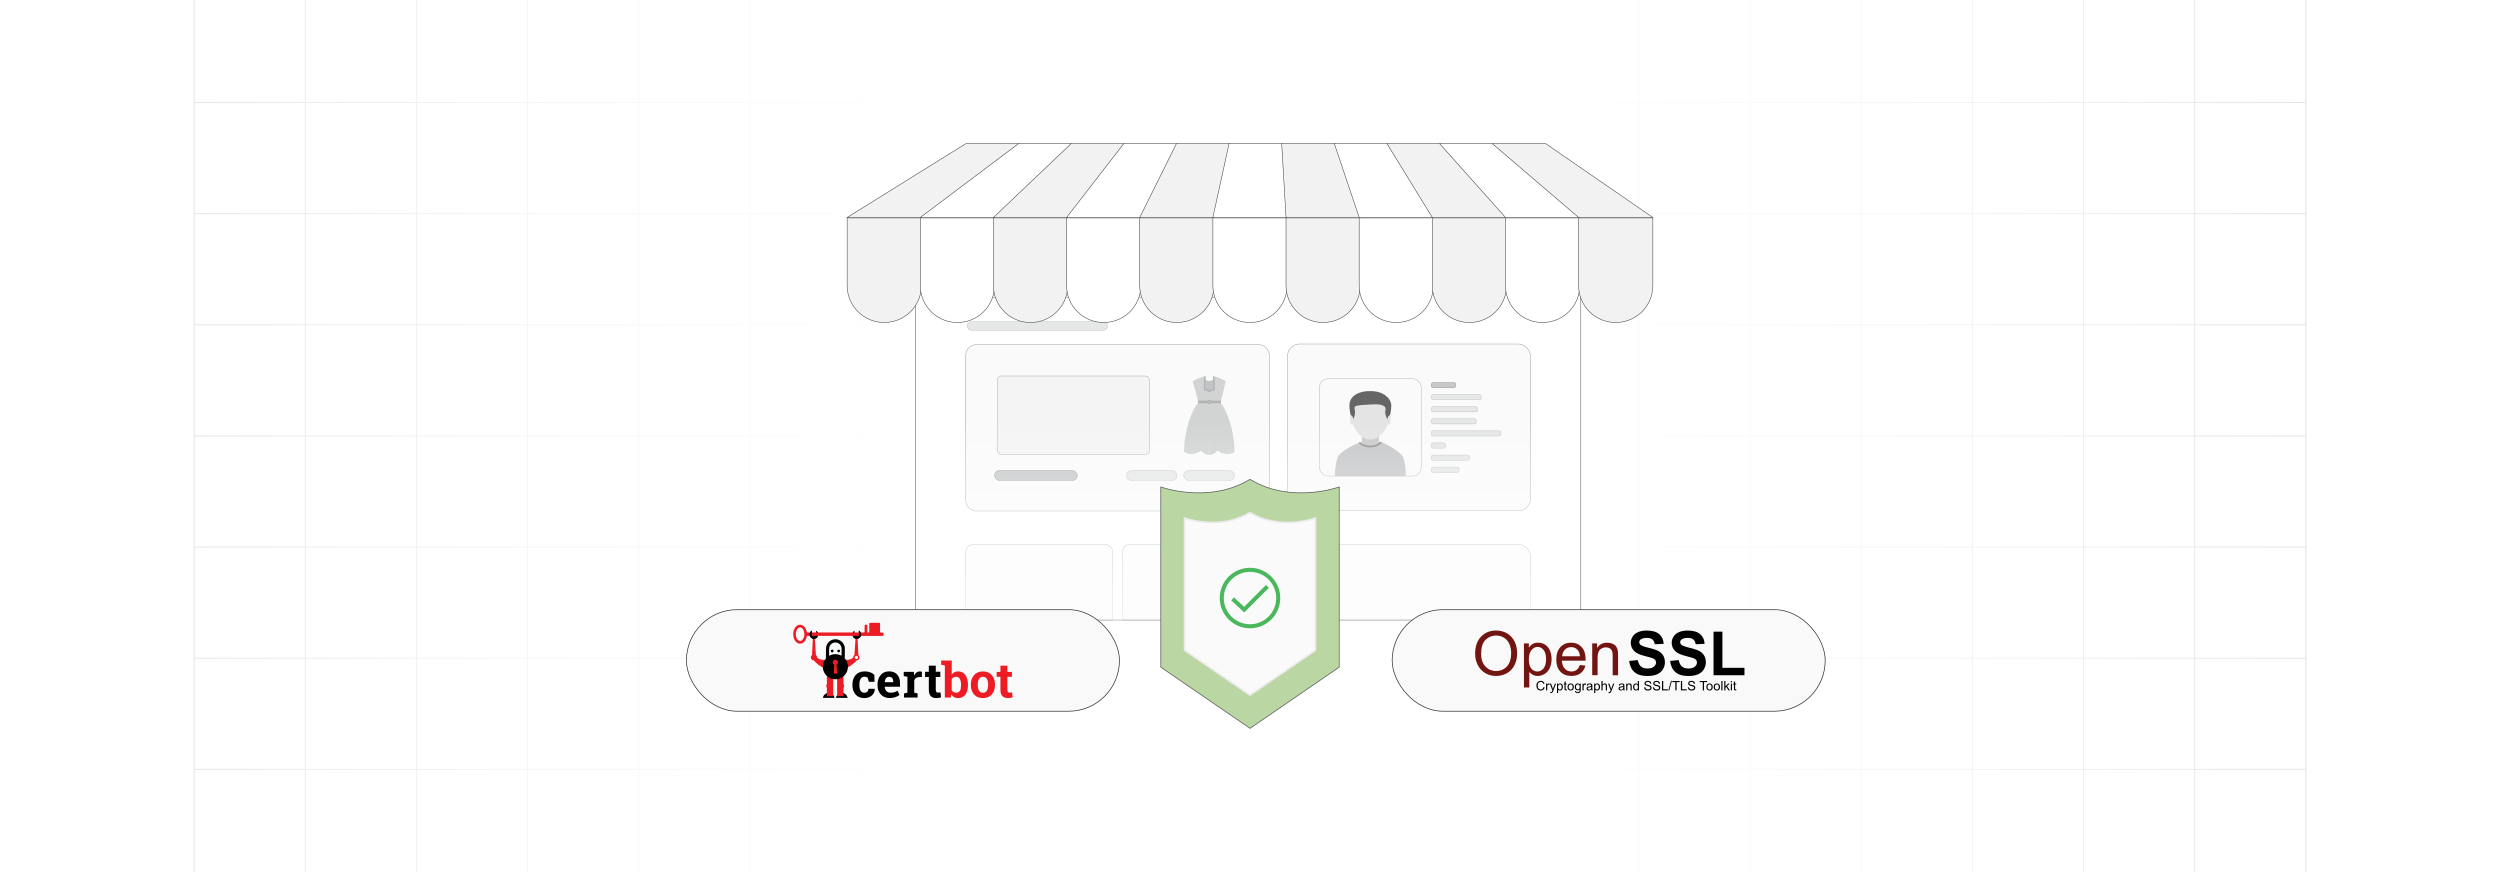 <?xml version="1.0" encoding="UTF-8"?><svg id="Layer_1" xmlns="http://www.w3.org/2000/svg" xmlns:xlink="http://www.w3.org/1999/xlink" viewBox="0 0 860 300"><defs><clipPath id="clippath"><rect y="-.038" width="860" height="300.076" fill="none" stroke-width="0"/></clipPath><clipPath id="clippath-1"><rect y="-.038" width="860" height="300.076" fill="none" stroke-width="0"/></clipPath><linearGradient id="linear-gradient" x1="11.787" y1="149.981" x2="848.213" y2="149.981" gradientUnits="userSpaceOnUse"><stop offset="0" stop-color="#fff" stop-opacity="0"/><stop offset=".039" stop-color="#fff" stop-opacity=".179"/><stop offset=".087" stop-color="#fff" stop-opacity=".369"/><stop offset=".137" stop-color="#fff" stop-opacity=".539"/><stop offset=".189" stop-color="#fff" stop-opacity=".681"/><stop offset=".244" stop-color="#fff" stop-opacity=".797"/><stop offset=".301" stop-color="#fff" stop-opacity=".887"/><stop offset=".363" stop-color="#fff" stop-opacity=".951"/><stop offset=".432" stop-color="#fff" stop-opacity=".988"/><stop offset=".523" stop-color="#fff"/><stop offset=".583" stop-color="#fff" stop-opacity=".984"/><stop offset=".643" stop-color="#fff" stop-opacity=".937"/><stop offset=".703" stop-color="#fff" stop-opacity=".858"/><stop offset=".763" stop-color="#fff" stop-opacity=".747"/><stop offset=".823" stop-color="#fff" stop-opacity=".604"/><stop offset=".883" stop-color="#fff" stop-opacity=".428"/><stop offset=".943" stop-color="#fff" stop-opacity=".225"/><stop offset="1" stop-color="#fff" stop-opacity="0"/></linearGradient><linearGradient id="linear-gradient-2" x1="-2086.33" y1="2757.43" x2="-2086.33" y2="2690.013" gradientTransform="translate(2515.511 -2544.175)" gradientUnits="userSpaceOnUse"><stop offset="0" stop-color="#fff" stop-opacity="0"/><stop offset=".018" stop-color="#fff" stop-opacity=".025"/><stop offset=".234" stop-color="#fff" stop-opacity=".317"/><stop offset=".437" stop-color="#fff" stop-opacity=".56"/><stop offset=".621" stop-color="#fff" stop-opacity=".75"/><stop offset=".782" stop-color="#fff" stop-opacity=".886"/><stop offset=".914" stop-color="#fff" stop-opacity=".97"/><stop offset="1" stop-color="#fff"/></linearGradient><filter id="drop-shadow-1" filterUnits="userSpaceOnUse"><feOffset dx="2" dy="2"/><feGaussianBlur result="blur" stdDeviation="3"/><feFlood flood-color="#333" flood-opacity=".07"/><feComposite in2="blur" operator="in"/><feComposite in="SourceGraphic"/></filter></defs><rect y="0" width="860" height="300" rx="5" ry="5" fill="#fff" stroke-width="0"/><g clip-path="url(#clippath)"><rect y="0" width="860" height="300" rx="5" ry="5" fill="#fff" stroke-width="0"/><g clip-path="url(#clippath-1)"><rect y="-.038" width="860" height="300" rx="5" ry="5" fill="#fff" stroke-width="0"/><rect x="66.787" y="-2.966" width="726.419" height="305.872" fill="none" stroke="#dbdcdd" stroke-miterlimit="10" stroke-width=".353"/><polyline points="66.791 264.672 105.02 264.672 143.248 264.672 143.265 264.672 181.493 264.672 219.705 264.672 219.721 264.672 257.95 264.672 296.178 264.672 296.195 264.672 334.423 264.672 372.651 264.672 410.896 264.672 449.108 264.672 487.337 264.672 487.353 264.672 525.581 264.672 563.81 264.672 563.826 264.672 602.054 264.672 640.267 264.672 640.283 264.672 678.511 264.672 716.74 264.672 754.968 264.672 754.984 264.672 793.213 264.672" fill="none" stroke="#dbdcdd" stroke-miterlimit="10" stroke-width=".353"/><polyline points="66.791 226.428 105.02 226.428 143.248 226.428 143.265 226.428 181.493 226.428 219.705 226.428 219.721 226.428 257.95 226.428 296.178 226.428 296.195 226.428 334.423 226.428 372.651 226.428 410.896 226.428 449.108 226.428 487.337 226.428 487.353 226.428 525.581 226.428 563.81 226.428 563.826 226.428 602.054 226.428 640.267 226.428 640.283 226.428 678.511 226.428 716.74 226.428 754.968 226.428 754.984 226.428 793.213 226.428" fill="none" stroke="#dbdcdd" stroke-miterlimit="10" stroke-width=".353"/><polyline points="66.791 188.199 105.02 188.199 143.248 188.199 143.265 188.199 181.493 188.199 219.705 188.199 219.721 188.199 257.95 188.199 296.178 188.199 296.195 188.199 334.423 188.199 372.651 188.199 410.896 188.199 449.108 188.199 487.337 188.199 487.353 188.199 525.581 188.199 563.81 188.199 563.826 188.199 602.054 188.199 640.267 188.199 640.283 188.199 678.511 188.199 716.74 188.199 754.968 188.199 754.984 188.199 793.213 188.199" fill="none" stroke="#dbdcdd" stroke-miterlimit="10" stroke-width=".353"/><polyline points="66.791 149.954 105.02 149.954 143.248 149.954 143.265 149.954 181.493 149.954 219.705 149.954 219.721 149.954 257.95 149.954 296.178 149.954 296.195 149.954 334.423 149.954 372.651 149.954 410.896 149.954 449.108 149.954 487.337 149.954 487.353 149.954 525.581 149.954 563.81 149.954 563.826 149.954 602.054 149.954 640.267 149.954 640.283 149.954 678.511 149.954 716.74 149.954 754.968 149.954 754.984 149.954 793.213 149.954" fill="none" stroke="#dbdcdd" stroke-miterlimit="10" stroke-width=".353"/><polyline points="66.791 111.726 105.02 111.726 143.248 111.726 143.265 111.726 181.493 111.726 219.705 111.726 219.721 111.726 257.95 111.726 296.178 111.726 296.195 111.726 334.423 111.726 372.651 111.726 410.896 111.726 449.108 111.726 487.337 111.726 487.353 111.726 525.581 111.726 563.81 111.726 563.826 111.726 602.054 111.726 640.267 111.726 640.283 111.726 678.511 111.726 716.74 111.726 754.968 111.726 754.984 111.726 793.213 111.726" fill="none" stroke="#dbdcdd" stroke-miterlimit="10" stroke-width=".353"/><polyline points="66.791 73.498 105.02 73.498 143.248 73.498 143.265 73.498 181.493 73.498 219.705 73.498 219.721 73.498 257.95 73.498 296.178 73.498 296.195 73.498 334.423 73.498 372.651 73.498 410.896 73.498 449.108 73.498 487.337 73.498 487.353 73.498 525.581 73.498 563.81 73.498 563.826 73.498 602.054 73.498 640.267 73.498 640.283 73.498 678.511 73.498 716.74 73.498 754.968 73.498 754.984 73.498 793.213 73.498" fill="none" stroke="#dbdcdd" stroke-miterlimit="10" stroke-width=".353"/><polyline points="66.791 35.269 105.02 35.269 143.248 35.269 143.265 35.269 181.493 35.269 219.705 35.269 219.721 35.269 257.95 35.269 296.178 35.269 296.195 35.269 334.423 35.269 372.651 35.269 410.896 35.269 449.108 35.269 487.337 35.269 487.353 35.269 525.581 35.269 563.81 35.269 563.826 35.269 602.054 35.269 640.267 35.269 640.283 35.269 678.511 35.269 716.74 35.269 754.968 35.269 754.984 35.269 793.213 35.269" fill="none" stroke="#dbdcdd" stroke-miterlimit="10" stroke-width=".353"/><polyline points="754.966 -2.982 754.966 -2.966 754.966 35.273 754.966 73.498 754.966 111.722 754.966 111.738 754.966 149.947 754.966 188.202 754.966 226.427 754.966 264.666 754.966 302.906" fill="none" stroke="#dbdcdd" stroke-miterlimit="10" stroke-width=".353"/><polyline points="716.742 -2.982 716.742 -2.966 716.742 35.273 716.742 73.498 716.742 111.722 716.742 111.738 716.742 149.947 716.742 188.202 716.742 226.427 716.742 264.666 716.742 302.906" fill="none" stroke="#dbdcdd" stroke-miterlimit="10" stroke-width=".353"/><polyline points="678.517 -2.982 678.517 -2.966 678.517 35.273 678.517 73.498 678.517 111.722 678.517 111.738 678.517 149.947 678.517 188.202 678.517 226.427 678.517 264.666 678.517 302.906" fill="none" stroke="#dbdcdd" stroke-miterlimit="10" stroke-width=".353"/><polyline points="640.262 -2.982 640.262 -2.966 640.262 35.273 640.262 73.498 640.262 111.722 640.262 111.738 640.262 149.947 640.262 188.202 640.262 226.427 640.262 264.666 640.262 302.906" fill="none" stroke="#dbdcdd" stroke-miterlimit="10" stroke-width=".353"/><polyline points="602.053 -2.982 602.053 -2.966 602.053 35.273 602.053 73.498 602.053 111.722 602.053 111.738 602.053 149.947 602.053 188.202 602.053 226.427 602.053 264.666 602.053 302.906" fill="none" stroke="#dbdcdd" stroke-miterlimit="10" stroke-width=".353"/><polyline points="563.813 -2.982 563.813 -2.966 563.813 35.273 563.813 73.498 563.813 111.722 563.813 111.738 563.813 149.947 563.813 188.202 563.813 226.427 563.813 264.666 563.813 302.906" fill="none" stroke="#dbdcdd" stroke-miterlimit="10" stroke-width=".353"/><polyline points="525.588 -2.982 525.588 -2.966 525.588 35.273 525.588 73.498 525.588 111.722 525.588 111.738 525.588 149.947 525.588 188.202 525.588 226.427 525.588 264.666 525.588 302.906" fill="none" stroke="#dbdcdd" stroke-miterlimit="10" stroke-width=".353"/><polyline points="487.334 -2.982 487.334 -2.966 487.334 35.273 487.334 73.498 487.334 111.722 487.334 111.738 487.334 149.947 487.334 188.202 487.334 226.427 487.334 264.666 487.334 302.906" fill="none" stroke="#dbdcdd" stroke-miterlimit="10" stroke-width=".353"/><polyline points="449.109 -2.982 449.109 -2.966 449.109 35.273 449.109 73.498 449.109 111.722 449.109 111.738 449.109 149.947 449.109 188.202 449.109 226.427 449.109 264.666 449.109 302.906" fill="none" stroke="#dbdcdd" stroke-miterlimit="10" stroke-width=".353"/><polyline points="410.899 -2.982 410.899 -2.966 410.899 35.273 410.899 73.498 410.899 111.722 410.899 111.738 410.899 149.947 410.899 188.202 410.899 226.427 410.899 264.666 410.899 302.906" fill="none" stroke="#dbdcdd" stroke-miterlimit="10" stroke-width=".353"/><polyline points="372.645 -2.982 372.645 -2.966 372.645 35.273 372.645 73.498 372.645 111.722 372.645 111.738 372.645 149.947 372.645 188.202 372.645 226.427 372.645 264.666 372.645 302.906" fill="none" stroke="#dbdcdd" stroke-miterlimit="10" stroke-width=".353"/><polyline points="334.42 -2.982 334.42 -2.966 334.42 35.273 334.42 73.498 334.42 111.722 334.42 111.738 334.42 149.947 334.42 188.202 334.42 226.427 334.42 264.666 334.42 302.906" fill="none" stroke="#dbdcdd" stroke-miterlimit="10" stroke-width=".353"/><polyline points="296.18 -2.982 296.18 -2.966 296.18 35.273 296.18 73.498 296.18 111.722 296.18 111.738 296.18 149.947 296.18 188.202 296.18 226.427 296.18 264.666 296.18 302.906" fill="none" stroke="#dbdcdd" stroke-miterlimit="10" stroke-width=".353"/><polyline points="257.956 -2.982 257.956 -2.966 257.956 35.273 257.956 73.498 257.956 111.722 257.956 111.738 257.956 149.947 257.956 188.202 257.956 226.427 257.956 264.666 257.956 302.906" fill="none" stroke="#dbdcdd" stroke-miterlimit="10" stroke-width=".353"/><polyline points="219.701 -2.982 219.701 -2.966 219.701 35.273 219.701 73.498 219.701 111.722 219.701 111.738 219.701 149.947 219.701 188.202 219.701 226.427 219.701 264.666 219.701 302.906" fill="none" stroke="#dbdcdd" stroke-miterlimit="10" stroke-width=".353"/><polyline points="181.491 -2.982 181.491 -2.966 181.491 35.273 181.491 73.498 181.491 111.722 181.491 111.738 181.491 149.947 181.491 188.202 181.491 226.427 181.491 264.666 181.491 302.906" fill="none" stroke="#dbdcdd" stroke-miterlimit="10" stroke-width=".353"/><polyline points="143.252 -2.982 143.252 -2.966 143.252 35.273 143.252 73.498 143.252 111.722 143.252 111.738 143.252 149.947 143.252 188.202 143.252 226.427 143.252 264.666 143.252 302.906" fill="none" stroke="#dbdcdd" stroke-miterlimit="10" stroke-width=".353"/><polyline points="105.027 -2.982 105.027 -2.966 105.027 35.273 105.027 73.498 105.027 111.722 105.027 111.738 105.027 149.947 105.027 188.202 105.027 226.427 105.027 264.666 105.027 302.906" fill="none" stroke="#dbdcdd" stroke-miterlimit="10" stroke-width=".353"/></g><rect x="11.787" y="-.038" width="836.426" height="300.038" fill="url(#linear-gradient)" stroke-width="0"/></g><rect x="314.854" y="65.421" width="228.938" height="147.835" rx="14.776" ry="14.776" fill="#fff" stroke-width="0"/><rect x="332.238" y="118.602" width="104.402" height="57.183" rx="3.436" ry="3.436" fill="#fafafa" stroke="#888a8d" stroke-miterlimit="10" stroke-width=".138"/><path d="M382.723,189.738v23.519h-50.488v-23.519c0-1.317,1.079-2.383,2.396-2.383h45.709c1.317,0,2.383,1.066,2.383,2.383Z" fill="#fafafa" stroke="#888a8d" stroke-miterlimit="10" stroke-width=".138"/><path d="M436.64,189.738v23.519h-50.488v-23.519c0-1.317,1.066-2.383,2.396-2.383h45.709c1.317,0,2.383,1.066,2.383,2.383Z" fill="#fafafa" stroke="#888a8d" stroke-miterlimit="10" stroke-width=".138"/><rect x="342.121" y="161.889" width="28.47" height="3.356" rx="1.678" ry="1.678" fill="#c6c8c9" stroke="gray" stroke-miterlimit="10" stroke-width=".128"/><rect x="387.451" y="161.889" width="17.436" height="3.356" rx="1.678" ry="1.678" fill="#e6e7e7" stroke="#b1b3b5" stroke-miterlimit="10" stroke-width=".128"/><rect x="407.218" y="161.889" width="17.436" height="3.356" rx="1.678" ry="1.678" fill="#e6e7e7" stroke="#b1b3b5" stroke-miterlimit="10" stroke-width=".128"/><rect x="332.732" y="97.493" width="93.885" height="4.879" rx="2.44" ry="2.44" fill="#fafafa" stroke="#888a8d" stroke-miterlimit="10" stroke-width=".182"/><rect x="332.732" y="110.697" width="48.242" height="2.892" rx="1.446" ry="1.446" fill="#e6e7e7" stroke="#b1b3b5" stroke-miterlimit="10" stroke-width=".14"/><rect x="442.934" y="118.338" width="83.522" height="57.376" rx="4.064" ry="4.064" fill="#fafafa" stroke="#888a8d" stroke-miterlimit="10" stroke-width=".138"/><path d="M526.456,191.401v21.854h-83.522v-21.854c0-2.244,1.823-4.067,4.067-4.067h75.388c2.244,0,4.067,1.823,4.067,4.067Z" fill="#fafafa" stroke="#888a8d" stroke-miterlimit="10" stroke-width=".138"/><g id="Layer_1-2"><polygon points="468.485 149.523 474.33 149.523 474.33 152.614 471.405 153.673 468.485 152.614 468.485 149.523" fill="#cacaca" fill-rule="evenodd" stroke-width="0"/><ellipse cx="471.408" cy="153.885" rx="4.843" ry="2.338" fill="#cacaca" stroke-width="0"/><path d="M459.308,163.752h24.184c.274-1.44-.092-4.189-.685-6.131-.529-1.732-4.618-4.366-7.974-5.697-.652.818-1.998,1.38-3.553,1.38-1.448,0-2.714-.487-3.408-1.214-3.296,1.351-7.237,3.755-7.7,5.156-.647,1.957-1.136,4.964-.864,6.506h0Z" fill="#c6c8c9" stroke-width="0"/><path d="M477.913,143.005c0,4.445-3.471,8.369-6.828,8.222-3.142-.137-6.183-4.061-6.183-8.222,0-7.384,3.271-7.851,6.289-7.908,3.327-.062,6.722.189,6.722,7.908Z" fill="#e4e4e4" fill-rule="evenodd" stroke-width="0"/><path d="M478.611,139.478c0,1.697-.443,4.216-1.202,4.927-2.073-3.27.454-3.918-1.746-4.939-1.003-.465-2.104-.412-4.477-.302-8.727.402-3.29.81-5.779,5.241-.76-.711-1.203-3.231-1.203-4.927,0-4.56,5.851-5.449,9.495-4.728,2.928.58,4.912,2.752,4.912,4.728h0Z" fill="#666" fill-rule="evenodd" stroke-width="0"/><path d="M464.694,142.83c.349,0,.882.702.882,1.614s-.283,1.652-.632,1.652-.5-.74-.5-1.652-.099-1.614.25-1.614h0Z" fill="#e4e4e4" fill-rule="evenodd" stroke-width="0"/><path d="M478.121,142.83c-.349,0-.882.702-.882,1.614s.283,1.652.632,1.652.5-.74.5-1.652.099-1.614-.25-1.614Z" fill="#e4e4e4" fill-rule="evenodd" stroke-width="0"/><path d="M468.485,152.581c-.177-.11-.337-.231-.479-.36-.047-.043-.091-.086-.134-.131-.154.063-.31.129-.466.196.042.064.088.128.138.189.688.847,2.122,1.43,3.78,1.43,1.703,0,3.17-.614,3.834-1.499.067-.089.126-.181.176-.276-.169-.072-.336-.141-.502-.206-.06.075-.125.148-.197.218-.093.092-.195.18-.306.264-.728.548-1.824.898-3.05.898-.429,0-.841-.043-1.228-.122-.533-.109-1.016-.286-1.423-.516-.049-.028-.097-.056-.144-.085h0Z" fill="#979797" fill-rule="evenodd" stroke-width="0"/></g><rect x="453.921" y="130.299" width="34.974" height="33.453" rx="2.891" ry="2.891" fill="none" stroke="#b1b1b1" stroke-miterlimit="10" stroke-width=".162"/><g id="_245848936" opacity=".77"><path d="M417.468,130.456v4.085h-3.006v-4.085c.336.354.884.584,1.503.584s1.167-.23,1.503-.584Z" fill="#b1b3b5" fill-rule="evenodd" stroke-width="0"/><path d="M416,156.503c.407,0,.831-.088,1.256-.283.619-.265,1.149-.707,1.538-1.238,1.026.813,2.352,1.256,3.66,1.202,1.008-.035,1.468-.301,2.264-.76-.053-1.927-.195-3.731-.53-5.641-.318-1.768-.743-3.484-1.256-5.057-.477-1.485-1.043-2.847-1.627-4.014-.389-.778-.955-1.627-1.503-2.281l-4.014-.018.212,18.108v-.018Z" fill="#c6c8c9" stroke-width="0"/><path d="M420.987,140.288h0c-.018,0,0,0,.035.018l-.035-.018Z" fill="#ffab91" stroke-width="0"/><path d="M416,134.399h.018c.23-.018.248-.53.477-.53h.813v-4.527c1.715.477,2.812.902,4.385,1.786-.672,2.299-1.043,4.615-1.733,6.914h-4.368l.389-3.643h.018Z" fill="#c6c8c9" stroke-width="0"/><path d="M412.163,138.042c-.672-2.299-1.185-4.615-1.857-6.914,1.574-.902,2.652-1.291,4.385-1.786v4.527c.265,0,.566-.106.813,0,.23.106.248.548.495.548v3.643h-3.837v-.018Z" fill="#c6c8c9" stroke-width="0"/><path d="M416,156.503c-.407,0-.831-.088-1.256-.283-.619-.265-1.149-.707-1.538-1.238-1.026.813-2.352,1.256-3.66,1.202-1.008-.035-1.468-.301-2.264-.76.053-1.927.195-3.731.53-5.641.318-1.768.743-3.484,1.256-5.057.477-1.485,1.043-2.847,1.627-4.014.389-.778,1.114-1.627,1.68-2.299h3.643v18.108l-.018-.018Z" fill="#c6c8c9" stroke-width="0"/><polygon points="412.092 137.812 420.032 137.812 420.032 138.714 412.092 138.714 412.092 137.812" fill="#9c9ea1" fill-rule="evenodd" stroke-width="0"/><path d="M416.071,137.565c.389,0,.69.318.69.69,0,.389-.318.69-.69.69-.389,0-.69-.318-.69-.69,0-.389.318-.69.69-.69Z" fill="#888a8d" fill-rule="evenodd" stroke-width="0"/><path d="M416.071,137.812c.248,0,.46.212.46.46s-.212.46-.46.46-.46-.212-.46-.46.212-.46.46-.46Z" fill="#b1b3b5" fill-rule="evenodd" stroke-width="0"/><path d="M417.309,129.342c.265.088.46.389.548.725v4.332h-1.132c-.141.301-.354.548-.725.548-.106,0-.23-.018-.318-.071-.23-.124-.318-.301-.442-.513,0,0-.99.035-1.079.035v-4.332c.035-.318.195-.619.548-.725v4.527c.265,0,.566-.106.813,0,.23.106.248.548.495.548s.248-.548.495-.548h.813v-4.527h-.018Z" fill="#9c9ea1" fill-rule="evenodd" stroke-width="0"/></g><rect x="343.05" y="129.342" width="52.382" height="27.022" rx="1.481" ry="1.481" fill="#f4f4f4" stroke="#b1b3b5" stroke-miterlimit="10" stroke-width=".182"/><rect x="314.854" y="65.421" width="228.938" height="147.835" fill="none" stroke="#58595b" stroke-miterlimit="10" stroke-width=".182"/><path d="M291.419,74.975h25.54v23.258c0,7.011-5.692,12.702-12.702,12.702h-.136c-7.011,0-12.702-5.692-12.702-12.702v-23.258h0Z" fill="#f2f2f2" stroke="#414042" stroke-miterlimit="10" stroke-width=".182"/><path d="M316.582,74.975h25.54v23.258c0,7.011-5.692,12.702-12.702,12.702h-.136c-7.011,0-12.702-5.692-12.702-12.702v-23.258h0Z" fill="#fff" stroke="#414042" stroke-miterlimit="10" stroke-width=".182"/><path d="M341.744,74.975h25.54v23.258c0,7.011-5.692,12.702-12.702,12.702h-.136c-7.011,0-12.702-5.692-12.702-12.702v-23.258h0Z" fill="#f2f2f2" stroke="#414042" stroke-miterlimit="10" stroke-width=".182"/><path d="M366.906,74.975h25.54v23.258c0,7.011-5.692,12.702-12.702,12.702h-.136c-7.011,0-12.702-5.692-12.702-12.702v-23.258h0Z" fill="#fff" stroke="#414042" stroke-miterlimit="10" stroke-width=".182"/><path d="M392.068,74.975h25.54v23.258c0,7.011-5.692,12.702-12.702,12.702h-.136c-7.011,0-12.702-5.692-12.702-12.702v-23.258h0Z" fill="#f2f2f2" stroke="#414042" stroke-miterlimit="10" stroke-width=".182"/><path d="M417.23,74.975h25.54v23.258c0,7.011-5.692,12.702-12.702,12.702h-.136c-7.011,0-12.702-5.692-12.702-12.702v-23.258h0Z" fill="#fff" stroke="#414042" stroke-miterlimit="10" stroke-width=".182"/><path d="M442.392,74.975h25.54v23.258c0,7.011-5.692,12.702-12.702,12.702h-.136c-7.011,0-12.702-5.692-12.702-12.702v-23.258h0Z" fill="#f2f2f2" stroke="#414042" stroke-miterlimit="10" stroke-width=".182"/><path d="M467.554,74.975h25.54v23.258c0,7.011-5.692,12.702-12.702,12.702h-.136c-7.011,0-12.702-5.692-12.702-12.702v-23.258h0Z" fill="#fff" stroke="#414042" stroke-miterlimit="10" stroke-width=".182"/><path d="M492.716,74.975h25.54v23.258c0,7.011-5.692,12.702-12.702,12.702h-.136c-7.011,0-12.702-5.692-12.702-12.702v-23.258h0Z" fill="#f2f2f2" stroke="#414042" stroke-miterlimit="10" stroke-width=".182"/><path d="M517.879,74.975h25.54v23.258c0,7.011-5.692,12.702-12.702,12.702h-.136c-7.011,0-12.702-5.692-12.702-12.702v-23.258h0Z" fill="#fff" stroke="#414042" stroke-miterlimit="10" stroke-width=".182"/><path d="M543.041,74.975h25.54v23.258c0,7.011-5.692,12.702-12.702,12.702h-.136c-7.011,0-12.702-5.692-12.702-12.702v-23.258h0Z" fill="#f2f2f2" stroke="#414042" stroke-miterlimit="10" stroke-width=".182"/><polygon points="316.959 74.808 291.419 74.808 332.202 49.442 350.59 49.442 316.959 74.808" fill="#f2f2f2" stroke="#414042" stroke-miterlimit="10" stroke-width=".182"/><polygon points="342.121 74.808 316.582 74.808 350.318 49.442 368.707 49.442 342.121 74.808" fill="#fff" stroke="#414042" stroke-miterlimit="10" stroke-width=".182"/><polygon points="367.284 74.808 341.744 74.808 368.435 49.442 386.824 49.442 367.284 74.808" fill="#f2f2f2" stroke="#414042" stroke-miterlimit="10" stroke-width=".182"/><polygon points="392.446 74.808 366.906 74.808 386.552 49.442 404.941 49.442 392.446 74.808" fill="#fff" stroke="#414042" stroke-miterlimit="10" stroke-width=".182"/><polygon points="417.608 74.808 392.068 74.808 404.669 49.442 423.057 49.442 417.608 74.808" fill="#f2f2f2" stroke="#414042" stroke-miterlimit="10" stroke-width=".182"/><polygon points="442.77 74.808 417.23 74.808 422.785 49.442 441.174 49.442 442.77 74.808" fill="#fff" stroke="#414042" stroke-miterlimit="10" stroke-width=".182"/><polygon points="467.932 74.808 442.392 74.808 440.902 49.442 459.291 49.442 467.932 74.808" fill="#f2f2f2" stroke="#414042" stroke-miterlimit="10" stroke-width=".182"/><polygon points="493.094 74.808 467.554 74.808 459.019 49.442 477.408 49.442 493.094 74.808" fill="#fff" stroke="#414042" stroke-miterlimit="10" stroke-width=".182"/><polygon points="518.256 74.808 492.716 74.808 477.135 49.442 495.524 49.442 518.256 74.808" fill="#f2f2f2" stroke="#414042" stroke-miterlimit="10" stroke-width=".182"/><polygon points="543.418 74.808 517.879 74.808 495.252 49.442 513.641 49.442 543.418 74.808" fill="#fff" stroke="#414042" stroke-miterlimit="10" stroke-width=".182"/><polygon points="568.581 74.808 543.041 74.808 513.369 49.442 531.758 49.442 568.581 74.808" fill="#f2f2f2" stroke="#414042" stroke-miterlimit="10" stroke-width=".182"/><rect x="492.381" y="131.583" width="8.361" height="1.782" rx=".604" ry=".604" fill="#c6c8c9" stroke="gray" stroke-miterlimit="10" stroke-width=".128"/><rect x="492.381" y="135.741" width="17.139" height="1.782" rx=".604" ry=".604" fill="#e6e7e7" stroke="#b1b3b5" stroke-miterlimit="10" stroke-width=".128"/><rect x="492.381" y="139.898" width="15.923" height="1.782" rx=".604" ry=".604" fill="#e6e7e7" stroke="#b1b3b5" stroke-miterlimit="10" stroke-width=".128"/><rect x="492.381" y="144.056" width="15.429" height="1.782" rx=".604" ry=".604" fill="#e6e7e7" stroke="#b1b3b5" stroke-miterlimit="10" stroke-width=".128"/><rect x="492.381" y="148.213" width="23.942" height="1.782" rx=".604" ry=".604" fill="#e6e7e7" stroke="#b1b3b5" stroke-miterlimit="10" stroke-width=".128"/><rect x="492.381" y="152.371" width="4.864" height="1.782" rx=".604" ry=".604" fill="#e6e7e7" stroke="#b1b3b5" stroke-miterlimit="10" stroke-width=".128"/><rect x="492.381" y="156.529" width="13.158" height="1.782" rx=".604" ry=".604" fill="#e6e7e7" stroke="#b1b3b5" stroke-miterlimit="10" stroke-width=".128"/><rect x="492.381" y="160.686" width="9.558" height="1.782" rx=".604" ry=".604" fill="#e6e7e7" stroke="#b1b3b5" stroke-miterlimit="10" stroke-width=".128"/><rect x="325.338" y="145.838" width="207.686" height="67.418" transform="translate(858.362 359.093) rotate(180)" fill="url(#linear-gradient-2)" opacity=".67" stroke-width="0"/><path d="M430,164.896c-14.187,8.636-30.687,2.622-30.687,2.622v61.991l30.687,21.049,30.687-21.049v-61.991s-16.5,6.014-30.687-2.622Z" fill="#b9d6a3" stroke="#58595b" stroke-miterlimit="10" stroke-width=".25"/><path d="M430,176.303c-10.409,6.336-22.514,1.923-22.514,1.923v45.481l22.514,15.443,22.514-15.443v-45.481s-12.106,4.412-22.514-1.923Z" fill="#fafafa" stroke="#eaeaea" stroke-miterlimit="10" stroke-width=".584"/><circle cx="430" cy="205.727" r="9.711" fill="none" stroke="#4ab75d" stroke-miterlimit="10" stroke-width="1.391"/><polyline points="424.012 206.01 428.002 209.72 435.988 201.734" fill="none" stroke="#4ab75d" stroke-miterlimit="10" stroke-width="1.391"/><g filter="url(#drop-shadow-1)"><rect x="234.129" y="207.727" width="148.966" height="34.934" rx="17.467" ry="17.467" fill="#f9f9f9" stroke="#333" stroke-miterlimit="10" stroke-width=".25"/><path d="M289.579,238.073c-.147-.967-.983-1.72-1.999-1.72s-1.852.737-1.999,1.72h3.998Z" stroke-width="0"/><path d="M285.073,238.073c-.147-.967-.983-1.72-1.999-1.72s-1.852.737-1.999,1.72h3.998Z" stroke-width="0"/><path d="M282.452,234.647v2.837h2.179v-7.144h-2.179v2.936c-.134.197-.213.433-.213.686s.079.489.213.686ZM283.467,233.207c-.41,0-.754.328-.754.754s.328.754.754.754.754-.328.754-.754-.344-.754-.754-.754Z" fill="#ed1c24" stroke-width="0"/><path d="M288.154,233.251v-2.912h-2.179v7.144h2.179v-2.813c.144-.201.229-.447.229-.71s-.085-.508-.229-.709ZM287.154,233.207c-.41,0-.754.328-.754.754s.328.754.754.754.754-.328.754-.754-.344-.754-.754-.754Z" fill="#ed1c24" stroke-width="0"/><path d="M291.934,223.309l.398-6.16h.639l.307,6.179c.233.195.381.488.381.817,0,.573-.449,1.038-1.015,1.064-.746.865-2.052,2.064-3.999,2.787v-3.015h0s1.802.245,2.885-.784c-.001-.017-.001-.035-.001-.052,0-.34.158-.642.405-.837ZM292.594,223.588c-.311,0-.574.262-.574.574s.262.574.574.574.574-.262.574-.574-.246-.574-.574-.574Z" fill="#ed1c24" stroke-width="0"/><path d="M278.671,223.309l-.398-6.16h-.639l-.291,6.166c-.242.195-.397.494-.397.83,0,.573.449,1.038,1.015,1.064.746.865,2.052,2.064,3.999,2.787v-3.015s-1.802.245-2.885-.784c.001-.017.001-.035.001-.052,0-.34-.158-.642-.405-.837ZM278.011,223.588c-.311,0-.574.262-.574.574s.262.574.574.574.574-.262.574-.574-.262-.574-.574-.574Z" fill="#ed1c24" stroke-width="0"/><path d="M278.748,214.936v1.802h-1.491v-1.802c-.459.262-.77.754-.77,1.311,0,.836.672,1.508,1.508,1.508s1.508-.672,1.508-1.508c.016-.557-.295-1.049-.754-1.311Z" stroke-width="0"/><path d="M291.955,214.936v1.802h1.491v-1.802c.459.262.77.754.77,1.311,0,.836-.672,1.508-1.508,1.508s-1.508-.672-1.508-1.508c-.016-.557.295-1.049.754-1.311Z" stroke-width="0"/><path d="M282.108,224.514l.032-3.416c.016-.869.36-1.671.983-2.278.623-.606,1.442-.934,2.31-.918.869.016,1.671.36,2.278.983.606.623.934,1.442.918,2.311l-.042,3.271c.688.766,1.107,1.779,1.107,2.89,0,2.389-1.937,4.326-4.326,4.326s-4.326-1.937-4.326-4.326c0-1.089.402-2.083,1.066-2.843ZM287.484,223.583l.031-2.404c0-.574-.213-1.114-.606-1.524-.393-.41-.934-.639-1.508-.639s-1.114.213-1.524.606c-.41.393-.639.934-.639,1.508l-.035,2.481c.637-.369,1.377-.58,2.165-.58.768,0,1.49.2,2.116.552h0ZM284.27,222.408c.262,0,.475-.213.475-.475s-.213-.475-.475-.475-.475.213-.475.475.213.475.475.475ZM286.499,222.408c.262,0,.475-.213.475-.475s-.213-.475-.475-.475-.475.213-.475.475.213.475.475.475Z" stroke-width="0"/><path d="M284.975,226.652l-.164,3.097h1.213l-.246-3.113c.295-.147.491-.443.491-.803,0-.491-.41-.901-.901-.901s-.901.41-.901.901c.016.377.213.672.508.819Z" fill="#ed1c24" stroke-width="0"/><path d="M274.963,213.937c-.443-.655-1.065-1.032-1.72-1.032-.672,0-1.278.36-1.737,1.016-.409.606-.639,1.409-.639,2.245s.229,1.639.639,2.245c.443.655,1.065,1.016,1.72,1.016s1.278-.36,1.737-1.016c.295-.426.491-.934.574-1.491.016-.098.115-.18.213-.18l25.972.016c.115,0,.213-.098.229-.213v-.688c0-.115-.098-.213-.213-.229h-.786c-.115,0-.213-.098-.213-.229v-2.917c0-.115-.098-.213-.213-.229h-3.277c-.115,0-.213.098-.229.213v2.917c0,.115-.098.213-.229.213h-.197c-.115,0-.213-.098-.213-.229v-2.228c0-.115-.098-.213-.213-.229h-.508c-.115,0-.213.098-.229.213v2.228c0,.115-.098.213-.229.213h-19.434c-.115,0-.197-.082-.213-.18-.115-.508-.295-1.032-.59-1.442ZM273.226,218.508c-.786,0-1.458-1.081-1.458-2.343s.672-2.343,1.475-2.343,1.458,1.081,1.458,2.343-.688,2.343-1.475,2.343Z" fill="#ed1c24" stroke-width="0"/><path d="M279.092,217.148c-.115-.164-.229-.246-.344-.41h-1.491v-1.802c-.459.262-.77.754-.77,1.311,0,.836.672,1.508,1.508,1.508.459,0,.869-.213,1.147-.524,0-.033-.033-.049-.049-.082Z" stroke-width="0"/><path d="M291.628,217.148c.115-.164.147-.246.262-.41h1.573v-1.802c.459.262.77.754.77,1.311,0,.836-.672,1.508-1.508,1.508-.459,0-.869-.213-1.147-.524 0-.033.016-.049.049-.082Z" stroke-width="0"/><path d="M295.364,236.304c.426,0,.77-.131,1.016-.377.262-.246.377-.574.377-.983h2.147l.016.049c.016.885-.311,1.639-1,2.245-.688.606-1.557.901-2.573.901-1.311,0-2.327-.409-3.048-1.245-.705-.836-1.065-1.901-1.065-3.212v-.246c0-1.295.361-2.36,1.098-3.212.737-.836,1.77-1.262,3.13-1.262.705,0,1.344.098,1.917.311.557.213,1.032.508,1.409.901l.033,2.36h-1.933l-.393-1.376c-.115-.098-.262-.197-.442-.262-.18-.066-.377-.098-.59-.098-.672,0-1.147.246-1.426.737-.279.491-.41,1.114-.41,1.884v.246c0,.787.131,1.426.377,1.901.279.492.721.738,1.36.738ZM304.065,238.123c-1.278,0-2.294-.409-3.048-1.229-.754-.819-1.147-1.852-1.147-3.113v-.328c0-1.311.361-2.392,1.081-3.244.721-.852,1.688-1.262,2.9-1.262,1.196,0,2.114.36,2.769,1.081.655.721.983,1.688.983,2.917v1.294h-5.26l-.016.049c.049.59.246,1.065.59,1.442.344.377.819.557,1.409.557.524,0,.967-.049,1.311-.164.344-.098.721-.279,1.147-.508l.639,1.475c-.361.295-.836.524-1.409.721-.59.213-1.229.311-1.95.311ZM303.852,230.814c-.443,0-.786.164-1.049.508-.262.344-.41.786-.475,1.327l.016.033h2.933v-.213c0-.508-.115-.901-.36-1.212-.229-.295-.574-.443-1.065-.443ZM308.997,236.533l1.147-.246v-5.473l-1.262-.246v-1.442h3.474l.098,1.294c.213-.459.475-.819.803-1.065.328-.262.705-.377,1.131-.377.131,0,.262.016.393.033.131.016.246.049.344.066v1.802l-.705.016c-.623,0-1.18.229-1.376.361-.213.147-.41.491-.541.737v4.293l1.147.246v1.426h-4.67v-1.426h.016ZM319.91,226.98v2.097h1.557v1.802h-1.557v4.424c0,.344.066.59.213.738.147.147.328.213.574.213.164,0,.311,0,.426-.016.115-.016.262-.033.41-.066l.197,1.72c-.262.082-.524.147-.787.18-.262.033-.541.066-.852.066-.819,0-1.458-.229-1.901-.672-.443-.459-.672-1.163-.672-2.147v-4.424h-1.294v-1.802h1.294v-2.114h2.392Z" stroke-width="0"/><path d="M330.97,233.797c0,1.311-.295,2.36-.885,3.162-.59.787-1.442,1.18-2.54,1.18-.524,0-.967-.115-1.344-.328-.377-.213-.705-.524-.967-.934l-.164,1.081h-2.048v-11.044l-1.262-.246v-1.442h3.638v4.834c.262-.361.557-.623.918-.819.361-.197.77-.279,1.229-.279,1.114,0,1.966.426,2.556,1.262.59.852.885,1.966.885,3.376v.197h-.016ZM328.594,233.616c0-.852-.131-1.54-.377-2.048-.246-.508-.688-.754-1.294-.754-.377,0-.688.082-.934.229-.262.147-.459.377-.606.672v3.72c.147.279.344.475.606.623.262.147.574.213.95.213.606,0,1.049-.213,1.294-.655.246-.426.361-1.049.361-1.835v-.164ZM331.97,233.469c0-1.311.36-2.392,1.098-3.228.737-.836,1.753-1.262,3.048-1.262,1.311,0,2.327.426,3.064,1.262.737.836,1.098,1.917,1.098,3.244v.164c0,1.327-.36,2.409-1.098,3.244-.737.836-1.753,1.245-3.048,1.245-1.311,0-2.327-.409-3.064-1.245-.737-.836-1.098-1.917-1.098-3.244v-.18ZM334.346,233.633c0,.803.147,1.442.426,1.934.279.491.737.737,1.377.737.606,0,1.065-.246,1.344-.737.279-.491.426-1.131.426-1.934v-.164c0-.786-.147-1.426-.426-1.917-.295-.491-.737-.737-1.36-.737s-1.065.246-1.36.737c-.279.491-.426,1.131-.426,1.917v.164h-0ZM344.538,226.98v2.163h1.557v1.671h-1.557v4.49c0,.344.066.59.213.738.147.147.328.213.574.213.164,0,.311,0,.426-.016.115-.016.262-.033.41-.066l.197,1.72c-.262.082-.524.147-.786.18-.262.033-.541.066-.852.066-.819,0-1.458-.229-1.901-.672-.443-.459-.672-1.163-.672-2.147v-4.506h-1.294v-1.671h1.294v-2.163h2.392Z" fill="#ed1c24" stroke-width="0"/><rect x="476.905" y="207.727" width="148.966" height="34.934" rx="17.467" ry="17.467" fill="#f9f9f9" stroke="#333" stroke-miterlimit="10" stroke-width=".25"/><g id="g835"><g id="text827" isolation="isolate"><g isolation="isolate"><path d="M505.443,222.917c0-2.508.674-4.472,2.021-5.892,1.347-1.419,3.086-2.128,5.217-2.128,1.395,0,2.652.333,3.772 1,1.12.667,1.975,1.597,2.562,2.789.587,1.192.881,2.544.881,4.056,0,1.533-.309,2.904-.928,4.114-.618,1.21-1.495,2.125-2.629,2.747s-2.357.933-3.67.933c-1.423,0-2.694-.344-3.814-1.031-1.12-.688-1.969-1.625-2.546-2.814s-.866-2.447-.866-3.773ZM507.505,222.949c0,1.821.49,3.256,1.47,4.304.98,1.048,2.207,1.572,3.686,1.572,1.505,0,2.743-.529,3.716-1.587.973-1.059,1.459-2.56,1.459-4.505,0-1.23-.208-2.304-.624-3.221s-1.023-1.629-1.824-2.134c-.801-.505-1.699-.758-2.696-.758-1.416,0-2.634.486-3.654,1.459s-1.531,2.596-1.531,4.871Z" fill="#721412" stroke-width="0"/><path d="M522.236,234.474v-15.144h1.69v1.423c.398-.557.849-.975,1.351-1.253s1.11-.417,1.825-.417c.935,0,1.759.241,2.474.722.715.481,1.255,1.16,1.619,2.036s.546,1.837.546,2.881c0,1.121-.201,2.129-.603,3.026-.402.897-.986,1.584-1.753,2.062s-1.572.717-2.417.717c-.619,0-1.174-.131-1.665-.392-.492-.261-.895-.591-1.212-.989v5.33h-1.855ZM523.917,224.866c0,1.409.285,2.45.856,3.123.57.674,1.261,1.01,2.072,1.01.824,0,1.53-.349,2.118-1.046.588-.697.882-1.778.882-3.242,0-1.395-.287-2.439-.861-3.134-.573-.694-1.259-1.042-2.057-1.042-.79,0-1.489.37-2.098,1.108s-.912,1.813-.912,3.222Z" fill="#721412" stroke-width="0"/><path d="M541.473,226.752l1.917.237c-.303,1.12-.862,1.99-1.681,2.608-.817.618-1.862.928-3.134.928-1.602,0-2.871-.493-3.809-1.48-.939-.986-1.407-2.369-1.407-4.149,0-1.842.474-3.272,1.423-4.289.948-1.017,2.178-1.526,3.69-1.526,1.464,0,2.659.498,3.587,1.495s1.393,2.398,1.393,4.206c0,.11-.004.275-.011.495h-8.165c.069,1.203.409,2.123,1.02,2.763.612.639,1.375.959,2.289.959.681,0,1.261-.179,1.742-.536.48-.357.862-.928,1.145-1.711ZM535.381,223.753h6.113c-.083-.921-.316-1.612-.701-2.072-.591-.715-1.357-1.072-2.299-1.072-.853,0-1.569.285-2.149.856-.581.571-.902,1.333-.964,2.289Z" fill="#721412" stroke-width="0"/><path d="M545.721,230.278v-10.948h1.67v1.557c.805-1.203,1.966-1.804,3.484-1.804.66,0,1.267.119,1.82.356.553.237.967.548,1.242.933.274.385.467.842.577,1.372.068.343.102.945.102,1.804v6.732h-1.855v-6.66c0-.756-.072-1.321-.217-1.696-.144-.374-.4-.673-.768-.897-.368-.223-.799-.335-1.294-.335-.79,0-1.473.251-2.046.752-.574.502-.861,1.454-.861,2.856v5.979h-1.855Z" fill="#721412" stroke-width="0"/></g><g isolation="isolate"><path d="M558.436,225.361l2.969-.289c.179.997.542,1.728,1.088,2.196.547.467,1.283.701,2.212.701.982,0,1.723-.208,2.221-.624.499-.415.748-.902.748-1.458,0-.357-.105-.662-.315-.913-.21-.251-.576-.469-1.098-.654-.357-.124-1.172-.344-2.443-.66-1.636-.406-2.784-.904-3.443-1.495-.928-.832-1.392-1.845-1.392-3.041,0-.769.218-1.49.654-2.16.436-.67,1.065-1.181,1.887-1.531.821-.35,1.812-.525,2.974-.525,1.897,0,3.325.415,4.284,1.247.958.832,1.462,1.942,1.51,3.33l-3.052.134c-.13-.776-.41-1.335-.84-1.675-.43-.34-1.074-.51-1.933-.51-.887,0-1.581.182-2.083.546-.323.234-.484.546-.484.939,0,.357.151.663.454.917.385.323,1.319.66,2.804,1.01s2.582.713,3.294,1.087c.711.374,1.268.887,1.67,1.536s.603,1.452.603,2.407c0,.866-.24,1.677-.721,2.433-.481.756-1.162,1.318-2.042,1.685-.88.368-1.976.552-3.288.552-1.911,0-3.378-.441-4.402-1.325-1.023-.883-1.636-2.17-1.835-3.861Z" stroke-width="0"/><path d="M572.518,225.361l2.969-.289c.179.997.542,1.728,1.088,2.196.547.467,1.283.701,2.212.701.982,0,1.723-.208,2.221-.624.499-.415.748-.902.748-1.458,0-.357-.105-.662-.315-.913-.21-.251-.576-.469-1.098-.654-.357-.124-1.172-.344-2.443-.66-1.636-.406-2.784-.904-3.443-1.495-.928-.832-1.392-1.845-1.392-3.041,0-.769.218-1.49.654-2.16.436-.67,1.065-1.181,1.887-1.531.821-.35,1.812-.525,2.974-.525,1.897,0,3.325.415,4.284,1.247.958.832,1.462,1.942,1.51,3.33l-3.052.134c-.13-.776-.41-1.335-.84-1.675-.43-.34-1.074-.51-1.933-.51-.887,0-1.581.182-2.083.546-.323.234-.484.546-.484.939,0,.357.151.663.454.917.385.323,1.319.66,2.804,1.01s2.582.713,3.294,1.087c.711.374,1.268.887,1.67,1.536s.603,1.452.603,2.407c0,.866-.24,1.677-.721,2.433-.481.756-1.162,1.318-2.042,1.685-.88.368-1.976.552-3.288.552-1.911,0-3.378-.441-4.402-1.325-1.023-.883-1.636-2.17-1.835-3.861Z" stroke-width="0"/><path d="M587.456,230.278v-14.989h3.052v12.443h7.588v2.546h-10.64Z" stroke-width="0"/></g></g><g id="text833" isolation="isolate"><g isolation="isolate"><path d="M528.952,234.359l.427.107c-.09.351-.25.618-.483.802-.232.184-.517.276-.853.276-.348,0-.63-.071-.848-.212s-.384-.347-.498-.615c-.113-.269-.17-.557-.17-.865,0-.336.065-.629.192-.879s.31-.44.548-.57c.237-.13.498-.195.782-.195.323,0,.594.082.815.246.22.165.373.396.46.693l-.421.099c-.074-.235-.183-.406-.325-.513s-.321-.161-.537-.161c-.248,0-.455.059-.621.178-.167.119-.284.278-.352.478s-.102.407-.102.62c0,.274.04.514.12.718s.204.357.373.459c.169.101.352.152.548.152.239,0,.441-.069.607-.207s.278-.343.337-.614Z" stroke-width="0"/><path d="M529.85,235.49v-2.337h.356v.354c.091-.166.175-.275.252-.328s.161-.079.254-.079c.134,0,.27.043.407.127l-.137.368c-.097-.057-.193-.086-.29-.086-.087,0-.165.026-.233.078-.069.052-.118.124-.147.217-.044.141-.066.295-.066.462v1.224h-.396Z" stroke-width="0"/><path d="M531.337,236.39l-.044-.372c.087.023.162.035.227.035.088,0,.158-.015.212-.044.053-.03.096-.071.129-.123.025-.04.065-.138.121-.295.008-.022.019-.054.035-.097l-.887-2.341h.427l.486,1.353c.064.171.12.352.17.541.046-.182.1-.359.163-.532l.499-1.362h.397l-.89,2.377c-.095.257-.169.434-.222.53-.07.131-.151.227-.242.287-.091.061-.199.091-.325.091-.077,0-.162-.016-.256-.048Z" stroke-width="0"/><path d="M533.608,236.386v-3.232h.361v.304c.085-.119.181-.208.288-.268.107-.059.236-.089.39-.089.199,0,.375.051.528.154.152.103.268.248.345.435.078.187.117.392.117.615,0,.239-.043.455-.129.646s-.211.338-.374.44c-.164.102-.336.153-.517.153-.132,0-.25-.028-.354-.084-.105-.056-.191-.126-.259-.211v1.138h-.397ZM533.967,234.335c0,.301.061.523.183.667.122.144.27.215.442.215.177,0,.327-.074.452-.223.126-.149.189-.38.189-.692,0-.297-.061-.52-.184-.669-.122-.148-.269-.222-.44-.222-.168,0-.317.079-.447.237s-.195.387-.195.688Z" stroke-width="0"/><path d="M536.979,235.136l.057.35c-.111.023-.211.035-.299.035-.144,0-.256-.023-.335-.068s-.135-.105-.167-.179-.048-.23-.048-.468v-1.344h-.291v-.308h.291v-.579l.394-.238v.816h.398v.308h-.398v1.367c0,.113.007.185.021.218.015.032.037.058.068.077s.077.029.136.029c.044,0,.102-.005.174-.016Z" stroke-width="0"/><path d="M537.218,234.322c0-.433.12-.753.361-.961.201-.173.445-.26.734-.26.321,0,.584.105.788.316.204.21.306.501.306.872,0,.301-.045.538-.135.71-.091.172-.222.306-.395.401-.172.095-.36.143-.565.143-.327,0-.591-.105-.793-.315-.202-.21-.303-.512-.303-.907ZM537.626,234.322c0,.299.065.523.196.672.13.149.295.223.492.223s.36-.075.491-.224c.131-.15.195-.378.195-.685,0-.289-.065-.508-.196-.657-.132-.149-.295-.224-.49-.224-.197,0-.362.074-.492.223-.131.148-.196.372-.196.671Z" stroke-width="0"/><path d="M539.801,235.684l.385.057c.017.119.06.205.135.26.098.073.232.11.402.11.184,0,.325-.037.425-.11.1-.074.167-.176.202-.308.021-.081.03-.251.028-.508-.173.204-.389.306-.646.306-.321,0-.57-.116-.746-.348s-.264-.51-.264-.834c0-.223.04-.429.121-.617.08-.189.197-.334.351-.437.153-.102.333-.154.54-.154.276,0,.503.111.683.335v-.282h.365v2.02c0,.364-.037.622-.111.773s-.191.272-.352.36c-.16.088-.357.132-.593.132-.278,0-.504-.062-.676-.188-.171-.126-.254-.315-.248-.566ZM540.129,234.28c0,.307.06.53.183.671.121.141.273.211.457.211.183,0,.335-.07.458-.21s.185-.36.185-.659c0-.286-.064-.501-.19-.646-.127-.145-.279-.218-.458-.218-.177,0-.326.072-.449.215s-.185.355-.185.637Z" stroke-width="0"/><path d="M542.375,235.49v-2.337h.356v.354c.091-.166.175-.275.252-.328s.161-.079.254-.079c.134,0,.27.043.407.127l-.137.368c-.097-.057-.193-.086-.29-.086-.087,0-.165.026-.233.078-.069.052-.118.124-.147.217-.044.141-.066.295-.066.462v1.224h-.396Z" stroke-width="0"/><path d="M545.405,235.202c-.147.124-.288.212-.424.264-.136.052-.281.077-.436.077-.257,0-.454-.062-.592-.188-.139-.126-.207-.286-.207-.481,0-.114.025-.219.078-.314.052-.095.12-.17.204-.228.085-.058.18-.101.285-.13.078-.021.195-.041.352-.06.319-.038.555-.084.706-.136.001-.055.002-.089.002-.103,0-.162-.037-.275-.112-.341-.101-.089-.251-.134-.451-.134-.185,0-.323.033-.412.098s-.154.181-.197.347l-.387-.053c.035-.166.093-.3.174-.402.08-.102.197-.18.35-.235s.329-.083.53-.083c.199,0,.361.023.486.07s.216.106.275.177c.059.071.1.161.123.27.013.067.019.189.019.365v.528c0,.368.009.601.025.698.017.098.05.191.1.281h-.413c-.041-.082-.067-.178-.079-.288ZM545.372,234.317c-.144.059-.359.108-.647.149-.162.024-.277.05-.345.08s-.12.072-.156.128c-.037.057-.056.119-.056.189,0,.105.04.193.12.264.08.071.197.106.352.106.152,0,.288-.034.406-.1.119-.067.206-.158.263-.274.042-.09.064-.222.064-.397v-.145Z" stroke-width="0"/><path d="M546.385,236.386v-3.232h.361v.304c.085-.119.181-.208.288-.268.107-.059.236-.089.39-.089.199,0,.375.051.528.154.152.103.268.248.345.435.078.187.117.392.117.615,0,.239-.043.455-.129.646s-.211.338-.374.44c-.164.102-.336.153-.517.153-.132,0-.25-.028-.354-.084-.105-.056-.191-.126-.259-.211v1.138h-.397ZM546.744,234.335c0,.301.061.523.183.667.122.144.27.215.442.215.177,0,.327-.074.452-.223.126-.149.189-.38.189-.692,0-.297-.061-.52-.184-.669-.122-.148-.269-.222-.44-.222-.168,0-.317.079-.447.237s-.195.387-.195.688Z" stroke-width="0"/><path d="M548.892,235.49v-3.226h.397v1.158c.185-.214.418-.321.699-.321.174,0,.324.034.451.102.128.068.219.163.274.283.055.12.082.294.082.523v1.481h-.396v-1.481c0-.198-.043-.342-.129-.432-.086-.09-.207-.136-.364-.136-.117,0-.228.031-.331.091-.103.061-.178.144-.222.248-.044.104-.065.248-.065.432v1.278h-.397Z" stroke-width="0"/><path d="M551.381,236.39l-.044-.372c.087.023.162.035.227.035.088,0,.158-.015.212-.044.053-.03.096-.071.129-.123.025-.04.065-.138.121-.295.008-.022.019-.054.035-.097l-.887-2.341h.427l.486,1.353c.064.171.12.352.17.541.046-.182.1-.359.163-.532l.499-1.362h.397l-.89,2.377c-.095.257-.169.434-.222.53-.07.131-.151.227-.242.287-.091.061-.199.091-.325.091-.077,0-.162-.016-.256-.048Z" stroke-width="0"/><path d="M556.429,235.202c-.147.124-.288.212-.424.264-.136.052-.281.077-.436.077-.257,0-.454-.062-.592-.188-.139-.126-.207-.286-.207-.481,0-.114.025-.219.078-.314.052-.095.12-.17.204-.228.085-.058.18-.101.285-.13.078-.021.195-.041.352-.06.319-.038.555-.084.706-.136.001-.055.002-.089.002-.103,0-.162-.037-.275-.112-.341-.101-.089-.251-.134-.451-.134-.185,0-.323.033-.412.098s-.154.181-.197.347l-.387-.053c.035-.166.093-.3.174-.402.08-.102.197-.18.35-.235s.329-.083.53-.083c.199,0,.361.023.486.07s.216.106.275.177c.059.071.1.161.123.27.013.067.019.189.019.365v.528c0,.368.009.601.025.698.017.098.05.191.1.281h-.413c-.041-.082-.067-.178-.079-.288ZM556.396,234.317c-.144.059-.359.108-.647.149-.162.024-.277.05-.345.08s-.12.072-.156.128c-.037.057-.056.119-.056.189,0,.105.04.193.12.264.08.071.197.106.352.106.152,0,.288-.034.406-.1.119-.067.206-.158.263-.274.042-.09.064-.222.064-.397v-.145Z" stroke-width="0"/><path d="M557.41,235.49v-2.337h.356v.333c.172-.257.42-.385.744-.385.141,0,.271.025.389.076.117.051.206.117.265.199s.1.18.123.293c.015.073.022.202.022.385v1.437h-.397v-1.421c0-.162-.016-.282-.046-.362-.031-.08-.086-.144-.164-.191-.078-.047-.171-.071-.276-.071-.169,0-.315.054-.436.161-.123.107-.184.31-.184.609v1.276h-.397Z" stroke-width="0"/><path d="M561.433,235.49v-.295c-.148.232-.366.348-.654.348-.185,0-.357-.051-.514-.154-.156-.103-.277-.246-.362-.43-.086-.184-.129-.396-.129-.635,0-.233.039-.445.116-.635.078-.19.194-.335.35-.436.156-.101.33-.152.521-.152.142,0,.267.03.377.089.109.06.199.137.269.232v-1.158h.394v3.226h-.367ZM560.181,234.324c0,.299.062.523.189.671.127.148.275.222.447.222.173,0,.32-.071.441-.212.12-.142.181-.357.181-.648,0-.32-.061-.555-.185-.704s-.274-.225-.455-.225c-.177,0-.323.072-.441.216s-.177.371-.177.68Z" stroke-width="0"/><path d="M563.58,234.454l.403-.035c.019.162.064.294.133.398s.178.187.324.251c.147.064.312.096.495.096.163,0,.307-.024.432-.073s.218-.115.278-.199.092-.176.092-.276c0-.101-.03-.19-.089-.265-.059-.075-.155-.139-.29-.19-.087-.034-.278-.086-.574-.158-.297-.071-.504-.138-.623-.201-.154-.081-.269-.181-.344-.3-.076-.12-.114-.253-.114-.402,0-.163.047-.315.139-.457.093-.142.228-.249.405-.322s.375-.11.592-.11c.239,0,.45.039.633.115.183.077.323.19.421.34.099.149.151.319.159.508l-.409.031c-.022-.204-.097-.358-.224-.462-.127-.104-.315-.156-.562-.156-.258,0-.446.047-.565.142s-.177.208-.177.342c0,.116.042.211.125.286.082.075.297.151.644.23.348.078.585.147.715.206.188.086.326.196.415.329.09.133.135.286.135.459,0,.172-.049.334-.147.485s-.239.27-.424.354c-.184.084-.392.127-.621.127-.292,0-.537-.043-.734-.128s-.352-.213-.464-.384-.172-.364-.178-.58Z" stroke-width="0"/><path d="M566.586,234.454l.403-.035c.019.162.064.294.133.398s.178.187.324.251c.147.064.312.096.495.096.163,0,.307-.024.432-.073s.218-.115.278-.199.092-.176.092-.276c0-.101-.03-.19-.089-.265-.059-.075-.155-.139-.29-.19-.087-.034-.278-.086-.574-.158-.297-.071-.504-.138-.623-.201-.154-.081-.269-.181-.344-.3-.076-.12-.114-.253-.114-.402,0-.163.047-.315.139-.457.093-.142.228-.249.405-.322s.375-.11.592-.11c.239,0,.45.039.633.115.183.077.323.19.421.34.099.149.151.319.159.508l-.409.031c-.022-.204-.097-.358-.224-.462-.127-.104-.315-.156-.562-.156-.258,0-.446.047-.565.142s-.177.208-.177.342c0,.116.042.211.125.286.082.075.297.151.644.23.348.078.585.147.715.206.188.086.326.196.415.329.09.133.135.286.135.459,0,.172-.049.334-.147.485s-.239.27-.424.354c-.184.084-.392.127-.621.127-.292,0-.537-.043-.734-.128s-.352-.213-.464-.384-.172-.364-.178-.58Z" stroke-width="0"/><path d="M569.72,235.49v-3.226h.427v2.845h1.589v.381h-2.016Z" stroke-width="0"/><path d="M571.896,235.545l.935-3.336h.316l-.933,3.336h-.319Z" stroke-width="0"/><path d="M574.316,235.49v-2.845h-1.062v-.381h2.557v.381h-1.066v2.845h-.428Z" stroke-width="0"/><path d="M576.231,235.49v-3.226h.427v2.845h1.589v.381h-2.016Z" stroke-width="0"/><path d="M578.609,234.454l.403-.035c.019.162.064.294.133.398s.178.187.324.251c.147.064.312.096.495.096.163,0,.307-.024.432-.073s.218-.115.278-.199.092-.176.092-.276c0-.101-.03-.19-.089-.265-.059-.075-.155-.139-.29-.19-.087-.034-.278-.086-.574-.158-.297-.071-.504-.138-.623-.201-.154-.081-.269-.181-.344-.3-.076-.12-.114-.253-.114-.402,0-.163.047-.315.139-.457.093-.142.228-.249.405-.322s.375-.11.592-.11c.239,0,.45.039.633.115.183.077.323.19.421.34.099.149.151.319.159.508l-.409.031c-.022-.204-.097-.358-.224-.462-.127-.104-.315-.156-.562-.156-.258,0-.446.047-.565.142s-.177.208-.177.342c0,.116.042.211.125.286.082.075.297.151.644.23.348.078.585.147.715.206.188.086.326.196.415.329.09.133.135.286.135.459,0,.172-.049.334-.147.485s-.239.27-.424.354c-.184.084-.392.127-.621.127-.292,0-.537-.043-.734-.128s-.352-.213-.464-.384-.172-.364-.178-.58Z" stroke-width="0"/><path d="M583.752,235.49v-2.845h-1.062v-.381h2.557v.381h-1.066v2.845h-.428Z" stroke-width="0"/><path d="M584.986,234.322c0-.433.12-.753.361-.961.201-.173.445-.26.734-.26.321,0,.584.105.788.316.204.21.306.501.306.872,0,.301-.045.538-.135.71-.091.172-.222.306-.395.401-.172.095-.36.143-.565.143-.327,0-.591-.105-.793-.315-.202-.21-.303-.512-.303-.907ZM585.393,234.322c0,.299.065.523.196.672.13.149.295.223.492.223s.36-.075.491-.224c.131-.15.195-.378.195-.685,0-.289-.065-.508-.196-.657-.132-.149-.295-.224-.49-.224-.197,0-.362.074-.492.223-.131.148-.196.372-.196.671Z" stroke-width="0"/><path d="M587.493,234.322c0-.433.12-.753.361-.961.201-.173.445-.26.734-.26.321,0,.584.105.788.316.204.21.306.501.306.872,0,.301-.045.538-.135.71-.091.172-.222.306-.395.401-.172.095-.36.143-.565.143-.327,0-.591-.105-.793-.315-.202-.21-.303-.512-.303-.907ZM587.9,234.322c0,.299.065.523.196.672.13.149.295.223.492.223s.36-.075.491-.224c.131-.15.195-.378.195-.685,0-.289-.065-.508-.196-.657-.132-.149-.295-.224-.49-.224-.197,0-.362.074-.492.223-.131.148-.196.372-.196.671Z" stroke-width="0"/><path d="M590.138,235.49v-3.226h.397v3.226h-.397Z" stroke-width="0"/><path d="M591.15,235.49v-3.226h.397v1.84l.938-.951h.513l-.894.867.983,1.47h-.488l-.772-1.195-.279.269v.926h-.397Z" stroke-width="0"/><path d="M593.403,232.72v-.456h.397v.456h-.397ZM593.403,235.49v-2.337h.397v2.337h-.397Z" stroke-width="0"/><path d="M595.267,235.136l.057.35c-.111.023-.211.035-.299.035-.144,0-.256-.023-.335-.068s-.135-.105-.167-.179-.048-.23-.048-.468v-1.344h-.291v-.308h.291v-.579l.394-.238v.816h.398v.308h-.398v1.367c0,.113.007.185.021.218.015.032.037.058.068.077s.077.029.136.029c.044,0,.102-.005.174-.016Z" stroke-width="0"/></g></g></g></g></svg>